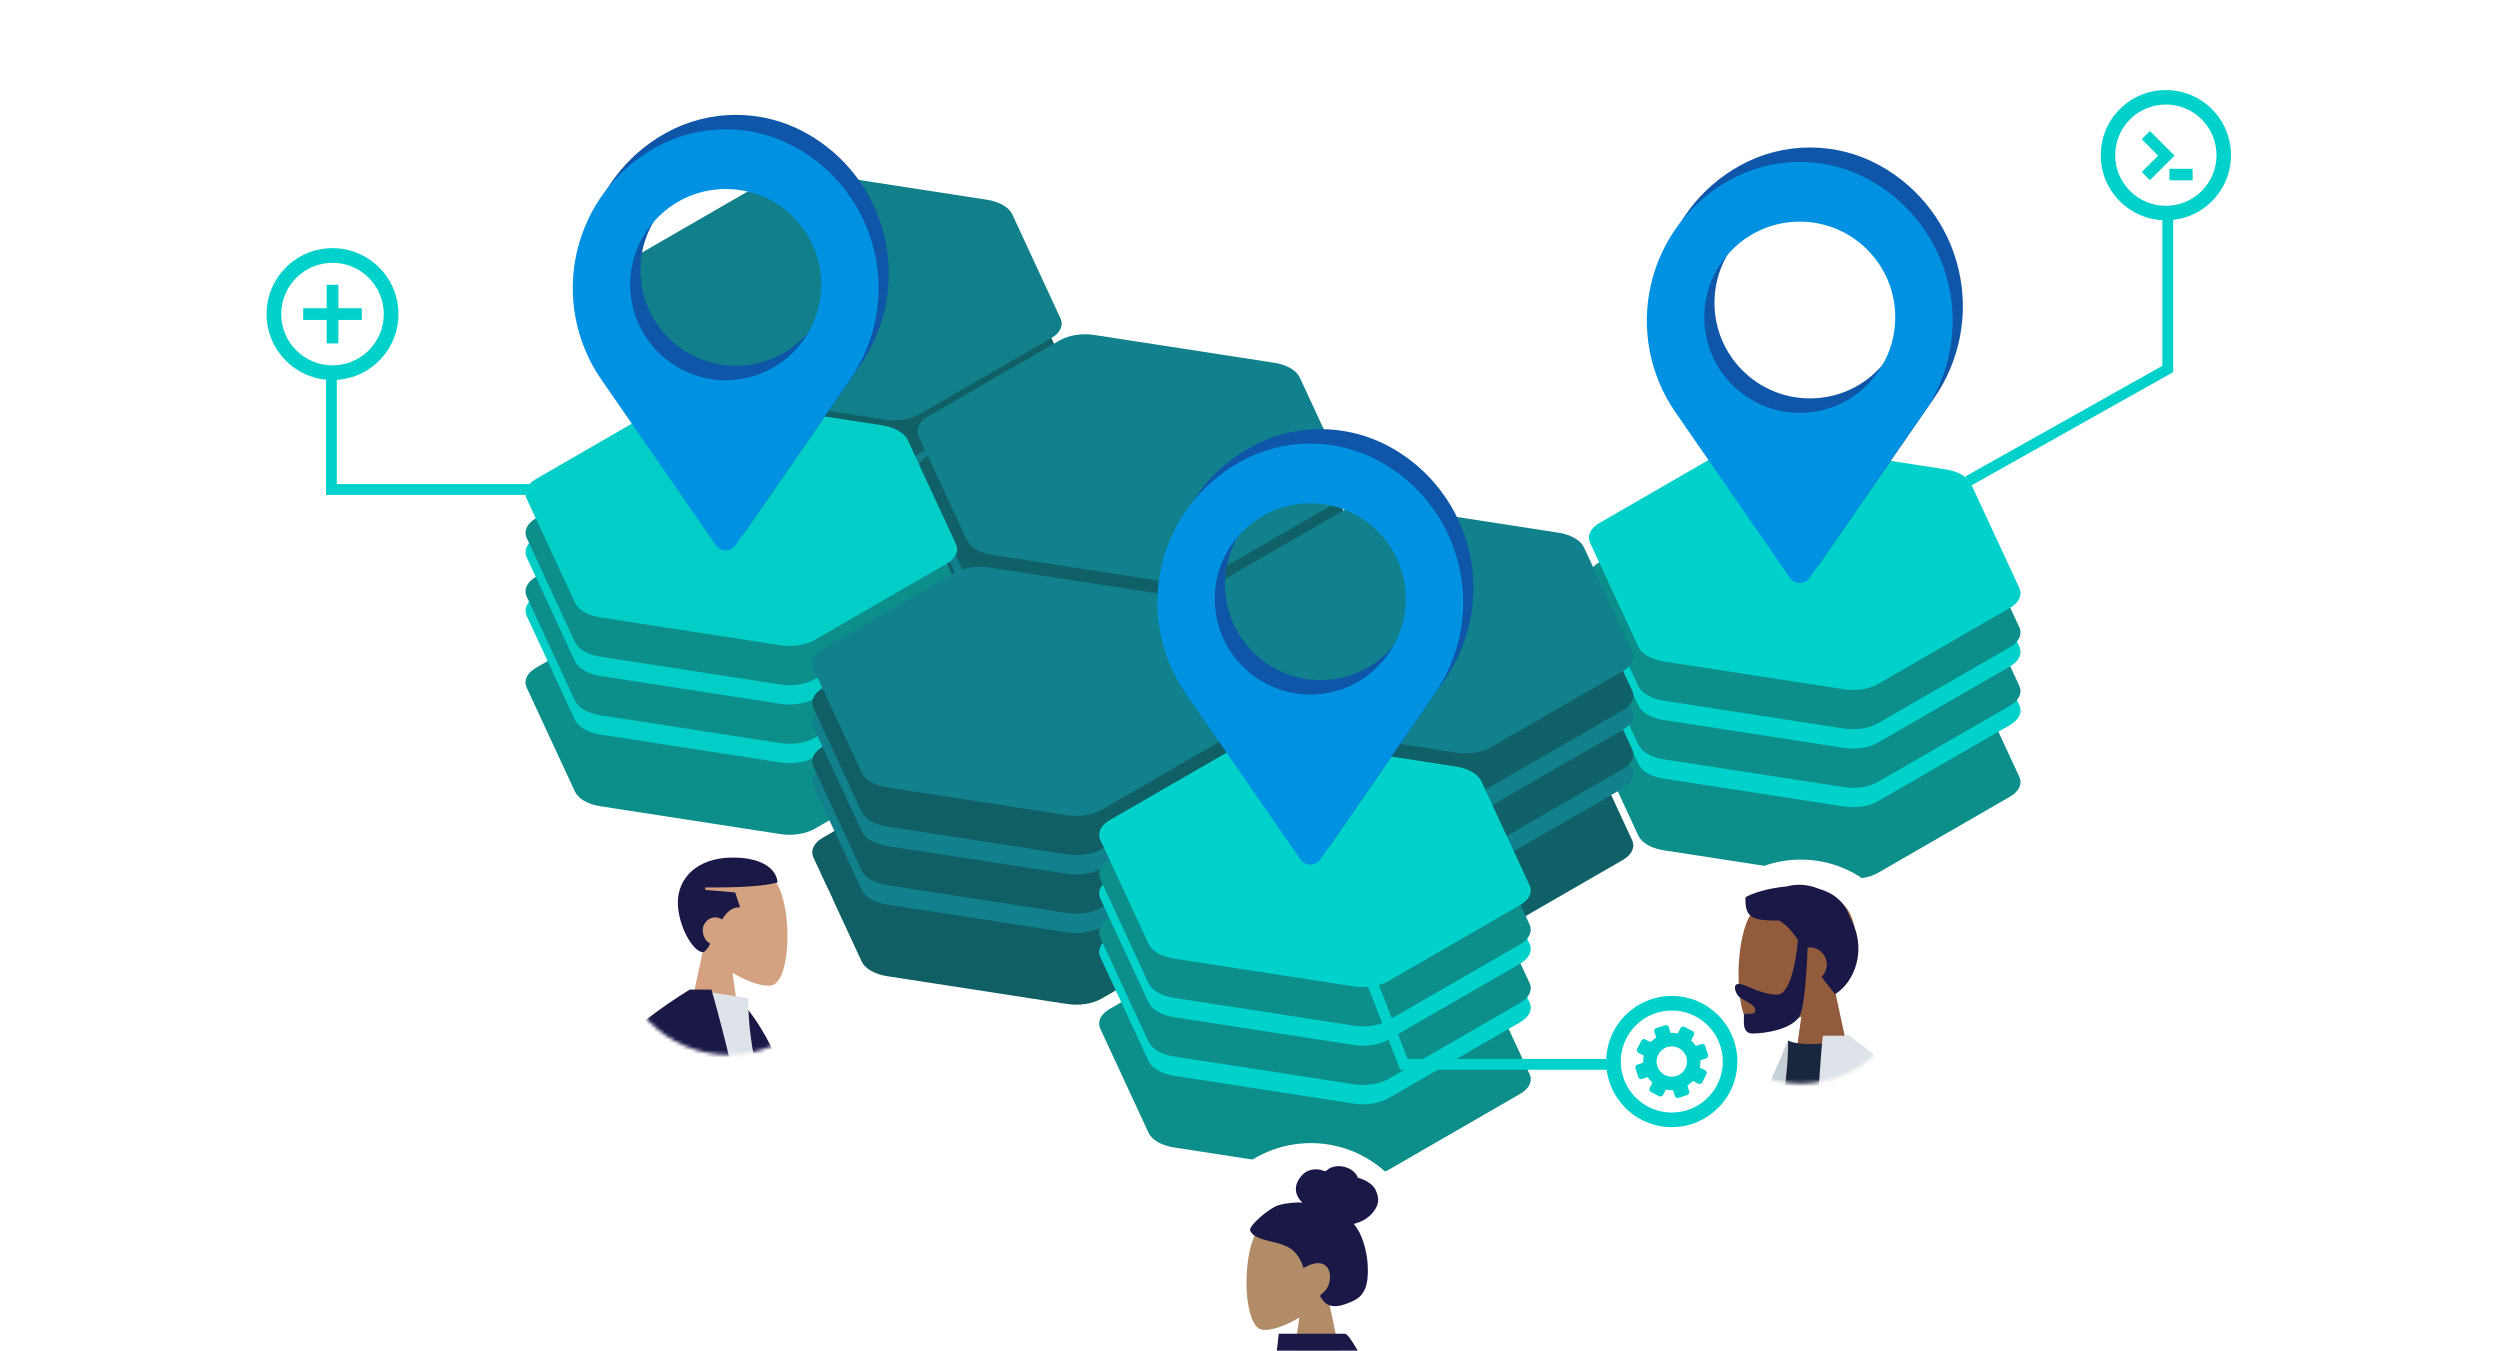 <svg xmlns="http://www.w3.org/2000/svg" fill="none" viewBox="0 0 694 375" height="375" width="694">
<g filter="url(#filter0_d_8_115)">
<path fill="#116065" d="M294.38 124.78C295.3 126.758 294.316 128.863 291.806 130.296L255.203 151.427C252.699 152.873 249.056 153.437 245.636 152.906L195.66 145.181C192.233 144.649 189.553 143.102 188.632 141.123L175.251 112.274C174.333 110.301 175.317 108.191 177.813 106.75L214.417 85.619C216.92 84.173 220.563 83.609 223.982 84.139L273.981 91.865C277.408 92.396 280.088 93.944 281.009 95.923L294.38 124.78Z"></path>
</g>
<path fill="#11808B" d="M294.381 120.895C295.301 122.873 294.317 124.978 291.807 126.411L255.203 147.542C252.7 148.988 249.057 149.552 245.637 149.021L195.661 141.296C192.234 140.764 189.554 139.217 188.633 137.238L175.252 108.389C174.334 106.416 175.318 104.306 177.814 102.865L214.418 81.734C216.921 80.288 220.564 79.724 223.983 80.254L273.982 87.98C277.409 88.511 280.089 90.058 281.01 92.038L294.381 120.895Z"></path>
<g filter="url(#filter1_d_8_115)">
<path fill="#116065" d="M294.38 108.515C295.3 110.493 294.316 112.598 291.806 114.031L255.203 135.162C252.699 136.608 249.056 137.172 245.636 136.642L195.66 128.916C192.233 128.385 189.553 126.838 188.632 124.858L175.251 96.009C174.333 94.036 175.317 91.927 177.813 90.485L214.417 69.354C216.92 67.909 220.563 67.344 223.982 67.874L273.981 75.6C277.408 76.132 280.088 77.679 281.009 79.659L294.38 108.515Z"></path>
</g>
<path fill="#11808B" d="M294.381 104.63C295.301 106.608 294.317 108.713 291.807 110.146L255.203 131.277C252.7 132.723 249.057 133.287 245.637 132.757L195.661 125.031C192.234 124.5 189.554 122.953 188.633 120.973L175.252 92.124C174.334 90.151 175.318 88.042 177.814 86.6L214.418 65.469C216.921 64.024 220.564 63.459 223.983 63.99L273.982 71.715C277.409 72.247 280.089 73.794 281.01 75.774L294.381 104.63Z"></path>
<g filter="url(#filter2_d_8_115)">
<path fill="#116065" d="M294.381 92.25C295.301 94.228 294.317 96.333 291.807 97.766L255.203 118.898C252.7 120.343 249.057 120.907 245.637 120.377L195.661 112.651C192.234 112.12 189.554 110.573 188.633 108.593L175.252 79.744C174.334 77.772 175.318 75.662 177.814 74.221L214.418 53.089C216.921 51.644 220.564 51.079 223.983 51.61L273.982 59.335C277.409 59.867 280.089 61.414 281.01 63.394L294.381 92.25Z"></path>
</g>
<path fill="#11808B" d="M294.381 88.365C295.301 90.343 294.317 92.448 291.807 93.881L255.203 115.013C252.7 116.458 249.057 117.022 245.637 116.492L195.661 108.766C192.234 108.235 189.554 106.688 188.633 104.708L175.252 75.859C174.334 73.886 175.318 71.777 177.814 70.335L214.418 49.204C216.921 47.759 220.564 47.194 223.983 47.725L273.982 55.45C277.409 55.982 280.089 57.529 281.01 59.509L294.381 88.365Z"></path>
<g filter="url(#filter3_d_8_115)">
<path fill="#106067" d="M374.181 170.043C375.102 172.021 374.118 174.126 371.608 175.559L335.004 196.69C332.5 198.136 328.857 198.7 325.438 198.17L275.461 190.444C272.034 189.913 269.354 188.366 268.433 186.386L255.052 157.537C254.134 155.564 255.118 153.455 257.614 152.013L294.218 130.882C296.722 129.437 300.364 128.872 303.784 129.403L353.782 137.128C357.209 137.66 359.889 139.207 360.81 141.187L374.181 170.043Z"></path>
</g>
<path fill="#11828D" d="M374.182 166.158C375.103 168.136 374.119 170.241 371.608 171.674L335.005 192.805C332.501 194.251 328.858 194.815 325.439 194.285L275.462 186.559C272.035 186.028 269.355 184.481 268.434 182.501L255.053 153.652C254.135 151.679 255.119 149.57 257.615 148.128L294.219 126.997C296.723 125.552 300.365 124.987 303.785 125.518L353.783 133.243C357.21 133.775 359.89 135.322 360.811 137.302L374.182 166.158Z"></path>
<g filter="url(#filter4_d_8_115)">
<path fill="#106067" d="M374.182 153.778C375.103 155.756 374.119 157.861 371.608 159.294L335.005 180.426C332.501 181.871 328.858 182.435 325.439 181.905L275.462 174.179C272.035 173.648 269.355 172.101 268.434 170.121L255.053 141.272C254.135 139.3 255.119 137.19 257.615 135.749L294.219 114.617C296.723 113.172 300.365 112.607 303.785 113.138L353.783 120.863C357.21 121.395 359.89 122.942 360.811 124.922L374.182 153.778Z"></path>
</g>
<path fill="#11828D" d="M374.183 149.893C375.103 151.871 374.119 153.976 371.609 155.409L335.005 176.541C332.502 177.986 328.859 178.55 325.439 178.02L275.463 170.294C272.036 169.763 269.356 168.216 268.435 166.236L255.053 137.387C254.135 135.415 255.119 133.305 257.616 131.864L294.219 110.732C296.723 109.287 300.366 108.722 303.785 109.253L353.784 116.978C357.211 117.51 359.89 119.057 360.812 121.037L374.183 149.893Z"></path>
<g filter="url(#filter5_d_8_115)">
<path fill="#106067" d="M374.181 137.514C375.101 139.491 374.117 141.597 371.607 143.03L335.003 164.161C332.5 165.606 328.857 166.171 325.437 165.64L275.461 157.915C272.034 157.383 269.354 155.836 268.433 153.856L255.052 125.007C254.133 123.035 255.117 120.925 257.614 119.484L294.217 98.353C296.721 96.907 300.364 96.343 303.783 96.873L353.782 104.599C357.209 105.13 359.888 106.677 360.81 108.657L374.181 137.514Z"></path>
</g>
<path fill="#11828D" d="M374.182 133.629C375.103 135.606 374.119 137.712 371.608 139.145L335.005 160.276C332.501 161.721 328.858 162.286 325.439 161.755L275.462 154.03C272.035 153.498 269.355 151.951 268.434 149.971L255.053 121.122C254.135 119.15 255.119 117.04 257.615 115.599L294.219 94.468C296.723 93.022 300.365 92.458 303.785 92.988L353.783 100.714C357.21 101.245 359.89 102.792 360.811 104.772L374.182 133.629Z"></path>
<g filter="url(#filter6_d_8_115)">
<path fill="#0C8E8A" d="M560.552 199.634C561.472 201.612 560.488 203.717 557.978 205.15L521.374 226.281C518.871 227.726 515.228 228.291 511.808 227.76L461.832 220.035C458.405 219.503 455.725 217.956 454.804 215.977L441.423 187.128C440.505 185.155 441.488 183.045 443.985 181.604L480.589 160.473C483.092 159.027 486.735 158.463 490.154 158.993L540.153 166.719C543.58 167.25 546.26 168.797 547.181 170.777L560.552 199.634Z"></path>
</g>
<path fill="#00D1CA" d="M560.553 195.749C561.473 197.727 560.489 199.832 557.979 201.265L521.375 222.396C518.872 223.841 515.229 224.406 511.809 223.875L461.833 216.15C458.406 215.618 455.726 214.071 454.805 212.092L441.424 183.243C440.506 181.27 441.489 179.16 443.986 177.719L480.589 156.588C483.093 155.142 486.736 154.578 490.155 155.108L540.154 162.834C543.581 163.365 546.261 164.912 547.182 166.892L560.553 195.749Z"></path>
<g filter="url(#filter7_d_8_115)">
<path fill="#0C8E8A" d="M560.552 183.369C561.473 185.347 560.489 187.452 557.979 188.885L521.375 210.016C518.871 211.462 515.228 212.026 511.809 211.496L461.832 203.77C458.405 203.239 455.725 201.691 454.804 199.712L441.423 170.863C440.505 168.89 441.489 166.78 443.985 165.339L480.589 144.208C483.093 142.762 486.735 142.198 490.155 142.728L540.153 150.454C543.58 150.986 546.26 152.533 547.182 154.513L560.552 183.369Z"></path>
</g>
<path fill="#00D1CA" d="M560.553 179.484C561.473 181.462 560.489 183.567 557.979 185L521.375 206.131C518.872 207.577 515.229 208.141 511.809 207.611L461.833 199.885C458.406 199.353 455.726 197.806 454.805 195.827L441.424 166.978C440.506 165.005 441.489 162.895 443.986 161.454L480.589 140.323C483.093 138.877 486.736 138.313 490.155 138.843L540.154 146.569C543.581 147.101 546.261 148.648 547.182 150.627L560.553 179.484Z"></path>
<g filter="url(#filter8_d_8_115)">
<path fill="#0C8E8A" d="M560.552 167.104C561.473 169.082 560.489 171.187 557.979 172.62L521.375 193.751C518.871 195.197 515.228 195.761 511.809 195.231L461.832 187.505C458.405 186.974 455.725 185.427 454.804 183.447L441.423 154.598C440.505 152.625 441.489 150.516 443.985 149.074L480.589 127.943C483.093 126.498 486.735 125.933 490.155 126.464L540.153 134.189C543.58 134.721 546.26 136.268 547.182 138.248L560.552 167.104Z"></path>
</g>
<path fill="#00D1CA" d="M560.553 163.219C561.473 165.197 560.489 167.302 557.979 168.735L521.375 189.866C518.872 191.312 515.229 191.876 511.809 191.346L461.833 183.62C458.406 183.089 455.726 181.542 454.805 179.562L441.424 150.713C440.506 148.74 441.489 146.631 443.986 145.189L480.589 124.058C483.093 122.613 486.736 122.048 490.155 122.579L540.154 130.304C543.581 130.836 546.261 132.383 547.182 134.363L560.553 163.219Z"></path>
<g filter="url(#filter9_d_8_115)">
<path fill="#0C8E8A" d="M265.355 187.413C266.276 189.391 265.292 191.496 262.782 192.929L226.178 214.06C223.674 215.505 220.032 216.07 216.612 215.539L166.636 207.814C163.209 207.282 160.529 205.735 159.607 203.756L146.226 174.907C145.308 172.934 146.292 170.824 148.788 169.383L185.392 148.252C187.896 146.806 191.539 146.242 194.958 146.772L244.956 154.498C248.383 155.029 251.063 156.576 251.985 158.556L265.355 187.413Z"></path>
</g>
<path fill="#02CDC7" d="M265.357 183.528C266.277 185.506 265.294 187.611 262.783 189.044L226.18 210.175C223.676 211.62 220.033 212.185 216.613 211.654L166.637 203.929C163.21 203.397 160.53 201.85 159.609 199.871L146.228 171.022C145.31 169.049 146.294 166.939 148.79 165.498L185.394 144.367C187.897 142.921 191.54 142.357 194.959 142.887L244.958 150.613C248.385 151.144 251.065 152.691 251.986 154.671L265.357 183.528Z"></path>
<g filter="url(#filter10_d_8_115)">
<path fill="#0C8E8A" d="M265.355 171.148C266.276 173.126 265.292 175.231 262.782 176.664L226.178 197.795C223.674 199.241 220.032 199.805 216.612 199.275L166.636 191.549C163.209 191.018 160.529 189.47 159.607 187.491L146.226 158.642C145.308 156.669 146.292 154.559 148.788 153.118L185.392 131.987C187.896 130.541 191.539 129.977 194.958 130.507L244.956 138.233C248.383 138.765 251.063 140.312 251.985 142.292L265.355 171.148Z"></path>
</g>
<path fill="#02CDC7" d="M265.357 167.263C266.277 169.241 265.294 171.346 262.783 172.779L226.18 193.91C223.676 195.356 220.033 195.92 216.613 195.39L166.637 187.664C163.21 187.132 160.53 185.585 159.609 183.606L146.228 154.757C145.31 152.784 146.294 150.674 148.79 149.233L185.394 128.102C187.897 126.656 191.54 126.092 194.959 126.622L244.958 134.348C248.385 134.88 251.065 136.427 251.986 138.406L265.357 167.263Z"></path>
<g filter="url(#filter11_d_8_115)">
<path fill="#0C8E8A" d="M265.357 154.883C266.278 156.861 265.294 158.966 262.784 160.399L226.18 181.53C223.676 182.976 220.034 183.54 216.614 183.01L166.637 175.284C163.21 174.753 160.531 173.206 159.609 171.226L146.228 142.377C145.31 140.404 146.294 138.294 148.79 136.853L185.394 115.722C187.898 114.277 191.541 113.712 194.96 114.243L244.958 121.968C248.385 122.5 251.065 124.047 251.987 126.027L265.357 154.883Z"></path>
</g>
<path fill="#02CDC7" d="M265.357 150.998C266.278 152.976 265.294 155.081 262.784 156.514L226.18 177.645C223.676 179.091 220.034 179.655 216.614 179.125L166.637 171.399C163.21 170.868 160.531 169.32 159.609 167.341L146.228 138.492C145.31 136.519 146.294 134.409 148.79 132.968L185.394 111.837C187.898 110.392 191.541 109.827 194.96 110.357L244.958 118.083C248.385 118.615 251.065 120.162 251.987 122.142L265.357 150.998Z"></path>
<g filter="url(#filter12_d_8_115)">
<path fill="#106067" d="M453.067 217.211C453.987 219.189 453.003 221.294 450.493 222.727L413.89 243.858C411.386 245.304 407.743 245.868 404.323 245.338L354.347 237.612C350.92 237.081 348.24 235.534 347.319 233.554L333.938 204.705C333.02 202.732 334.004 200.622 336.5 199.181L373.104 178.05C375.607 176.605 379.25 176.04 382.669 176.571L432.668 184.296C436.095 184.828 438.775 186.375 439.696 188.355L453.067 217.211Z"></path>
</g>
<path fill="#11828D" d="M453.067 213.326C453.988 215.304 453.004 217.409 450.494 218.842L413.89 239.973C411.386 241.419 407.744 241.983 404.324 241.453L354.348 233.727C350.921 233.196 348.241 231.649 347.319 229.669L333.938 200.82C333.02 198.847 334.004 196.737 336.5 195.296L373.104 174.165C375.608 172.72 379.25 172.155 382.67 172.686L432.668 180.411C436.095 180.943 438.775 182.49 439.697 184.47L453.067 213.326Z"></path>
<g filter="url(#filter13_d_8_115)">
<path fill="#106067" d="M453.067 200.946C453.987 202.924 453.003 205.029 450.493 206.462L413.89 227.594C411.386 229.039 407.743 229.603 404.323 229.073L354.347 221.347C350.92 220.816 348.24 219.269 347.319 217.289L333.938 188.44C333.02 186.467 334.004 184.358 336.5 182.916L373.104 161.785C375.607 160.34 379.25 159.775 382.669 160.306L432.668 168.031C436.095 168.563 438.775 170.11 439.696 172.09L453.067 200.946Z"></path>
</g>
<path fill="#11828D" d="M453.067 197.061C453.988 199.039 453.004 201.144 450.494 202.577L413.89 223.708C411.386 225.154 407.744 225.718 404.324 225.188L354.348 217.462C350.921 216.931 348.241 215.384 347.319 213.404L333.938 184.555C333.02 182.582 334.004 180.473 336.5 179.031L373.104 157.9C375.608 156.455 379.25 155.89 382.67 156.421L432.668 164.146C436.095 164.678 438.775 166.225 439.697 168.205L453.067 197.061Z"></path>
<g filter="url(#filter14_d_8_115)">
<path fill="#106067" d="M453.067 184.681C453.987 186.659 453.003 188.764 450.493 190.197L413.89 211.329C411.386 212.774 407.743 213.338 404.323 212.808L354.347 205.083C350.92 204.551 348.24 203.004 347.319 201.024L333.938 172.175C333.02 170.203 334.004 168.093 336.5 166.652L373.104 145.52C375.607 144.075 379.25 143.51 382.669 144.041L432.668 151.766C436.095 152.298 438.775 153.845 439.696 155.825L453.067 184.681Z"></path>
</g>
<path fill="#11828D" d="M453.067 180.796C453.988 182.774 453.004 184.879 450.494 186.312L413.89 207.444C411.386 208.889 407.744 209.453 404.324 208.923L354.348 201.198C350.921 200.666 348.241 199.119 347.319 197.139L333.938 168.29C333.02 166.318 334.004 164.208 336.5 162.767L373.104 141.635C375.608 140.19 379.25 139.625 382.67 140.156L432.668 147.881C436.095 148.413 438.775 149.96 439.697 151.94L453.067 180.796Z"></path>
<g filter="url(#filter15_d_8_115)">
<path fill="#105F65" d="M344.956 234.581C345.876 236.558 344.892 238.664 342.382 240.097L305.778 261.228C303.274 262.673 299.632 263.238 296.212 262.707L246.236 254.982C242.809 254.45 240.129 252.903 239.208 250.924L225.826 222.074C224.908 220.102 225.892 217.992 228.389 216.551L264.992 195.42C267.496 193.974 271.139 193.41 274.558 193.94L324.557 201.666C327.983 202.197 330.663 203.744 331.585 205.724L344.956 234.581Z"></path>
</g>
<path fill="#11828D" d="M344.956 230.696C345.877 232.674 344.893 234.779 342.383 236.212L305.779 257.343C303.275 258.788 299.633 259.353 296.213 258.822L246.237 251.097C242.81 250.565 240.13 249.018 239.208 247.039L225.827 218.19C224.909 216.217 225.893 214.107 228.39 212.666L264.993 191.535C267.497 190.089 271.14 189.525 274.559 190.055L324.557 197.781C327.984 198.312 330.664 199.859 331.586 201.839L344.956 230.696Z"></path>
<g filter="url(#filter16_d_8_115)">
<path fill="#105F65" d="M344.956 218.316C345.876 220.294 344.892 222.399 342.382 223.832L305.778 244.963C303.274 246.409 299.632 246.973 296.212 246.443L246.236 238.717C242.809 238.186 240.129 236.638 239.208 234.659L225.826 205.81C224.908 203.837 225.892 201.727 228.389 200.286L264.992 179.155C267.496 177.71 271.139 177.145 274.558 177.675L324.557 185.401C327.983 185.933 330.663 187.48 331.585 189.46L344.956 218.316Z"></path>
</g>
<path fill="#11828D" d="M344.956 214.431C345.876 216.409 344.893 218.514 342.382 219.947L305.779 241.078C303.275 242.524 299.632 243.088 296.213 242.558L246.236 234.832C242.809 234.301 240.129 232.753 239.208 230.774L225.827 201.925C224.909 199.952 225.893 197.842 228.389 196.401L264.993 175.27C267.497 173.825 271.139 173.26 274.559 173.79L324.557 181.516C327.984 182.048 330.664 183.595 331.585 185.575L344.956 214.431Z"></path>
<g filter="url(#filter17_d_8_115)">
<path fill="#105F65" d="M344.956 202.051C345.876 204.029 344.892 206.134 342.382 207.567L305.778 228.699C303.274 230.144 299.632 230.708 296.212 230.178L246.236 222.452C242.809 221.921 240.129 220.374 239.208 218.394L225.826 189.545C224.908 187.573 225.892 185.463 228.389 184.022L264.992 162.89C267.496 161.445 271.139 160.88 274.558 161.411L324.557 169.136C327.983 169.668 330.663 171.215 331.585 173.195L344.956 202.051Z"></path>
</g>
<path fill="#11828D" d="M344.956 198.166C345.876 200.144 344.893 202.249 342.382 203.682L305.779 224.814C303.275 226.259 299.632 226.823 296.213 226.293L246.236 218.567C242.809 218.036 240.129 216.489 239.208 214.509L225.827 185.66C224.909 183.688 225.893 181.578 228.389 180.136L264.993 159.005C267.497 157.56 271.139 156.995 274.559 157.526L324.557 165.251C327.984 165.783 330.664 167.33 331.585 169.31L344.956 198.166Z"></path>
<g filter="url(#filter18_d_8_115)">
<path fill="#0C8E8A" d="M424.593 282.126C425.514 284.104 424.53 286.209 422.02 287.642L385.416 308.773C382.912 310.219 379.269 310.783 375.85 310.253L325.873 302.527C322.446 301.995 319.767 300.448 318.845 298.469L305.464 269.62C304.546 267.647 305.53 265.537 308.026 264.096L344.63 242.965C347.134 241.519 350.776 240.955 354.196 241.485L404.194 249.211C407.621 249.742 410.301 251.29 411.223 253.269L424.593 282.126Z"></path>
</g>
<path fill="#00D1CA" d="M424.594 278.241C425.515 280.219 424.531 282.324 422.021 283.757L385.417 304.888C382.913 306.334 379.27 306.898 375.851 306.368L325.874 298.642C322.447 298.111 319.767 296.563 318.846 294.584L305.465 265.735C304.547 263.762 305.531 261.652 308.027 260.211L344.631 239.08C347.135 237.634 350.777 237.07 354.197 237.6L404.195 245.326C407.622 245.858 410.302 247.405 411.224 249.385L424.594 278.241Z"></path>
<g filter="url(#filter19_d_8_115)">
<path fill="#0C8E8A" d="M424.593 265.861C425.514 267.839 424.53 269.944 422.02 271.377L385.416 292.508C382.912 293.954 379.269 294.518 375.85 293.988L325.873 286.262C322.446 285.731 319.767 284.183 318.845 282.204L305.464 253.355C304.546 251.382 305.53 249.272 308.026 247.831L344.63 226.7C347.134 225.255 350.776 224.69 354.196 225.221L404.194 232.946C407.621 233.478 410.301 235.025 411.223 237.005L424.593 265.861Z"></path>
</g>
<path fill="#00D1CA" d="M424.594 261.976C425.515 263.954 424.531 266.059 422.021 267.492L385.417 288.623C382.913 290.069 379.27 290.633 375.851 290.103L325.874 282.377C322.447 281.846 319.767 280.299 318.846 278.319L305.465 249.47C304.547 247.497 305.531 245.387 308.027 243.946L344.631 222.815C347.135 221.37 350.777 220.805 354.197 221.336L404.195 229.061C407.622 229.593 410.302 231.14 411.224 233.12L424.594 261.976Z"></path>
<g filter="url(#filter20_d_8_115)">
<path fill="#0C8E8A" d="M424.593 249.596C425.513 251.574 424.529 253.679 422.019 255.112L385.415 276.244C382.912 277.689 379.269 278.253 375.849 277.723L325.873 269.997C322.446 269.466 319.766 267.919 318.845 265.939L305.464 237.09C304.546 235.118 305.529 233.008 308.026 231.567L344.63 210.435C347.133 208.99 350.776 208.425 354.195 208.956L404.194 216.681C407.621 217.213 410.301 218.76 411.222 220.74L424.593 249.596Z"></path>
</g>
<path fill="#00D1CA" d="M424.594 245.711C425.514 247.689 424.53 249.794 422.02 251.227L385.416 272.359C382.913 273.804 379.27 274.368 375.85 273.838L325.874 266.112C322.447 265.581 319.767 264.034 318.846 262.054L305.465 233.205C304.547 231.232 305.53 229.123 308.027 227.681L344.63 206.55C347.134 205.105 350.777 204.54 354.196 205.071L404.195 212.796C407.622 213.328 410.302 214.875 411.223 216.855L424.594 245.711Z"></path>
<path fill="#0F55A8" d="M184.773 36.947C196.906 30.199 211.66 30.199 223.791 36.947C223.797 36.95 223.802 36.954 223.806 36.956C234.807 43.074 242.712 53.563 245.569 65.833C248.428 78.103 245.971 91.009 238.808 101.367C226.085 119.766 212.635 139.219 207.005 147.358C206.386 148.253 205.368 148.786 204.28 148.786C203.194 148.786 202.175 148.253 201.557 147.358C195.928 139.219 182.476 119.766 169.754 101.369C162.591 91.011 160.135 78.101 162.993 65.833C165.85 53.563 173.755 43.075 184.756 36.956C184.761 36.954 184.767 36.95 184.772 36.947H184.773ZM204.283 48.47C218.912 48.47 230.788 60.361 230.788 75.006C230.788 89.65 218.911 101.541 204.283 101.541C189.655 101.541 177.778 89.65 177.778 75.006C177.778 60.361 189.654 48.47 204.283 48.47Z" clip-rule="evenodd" fill-rule="evenodd"></path>
<g filter="url(#filter21_i_8_115)">
<path fill="#0091E2" d="M181.944 36.947C194.078 30.199 208.832 30.199 220.963 36.947C220.968 36.95 220.974 36.954 220.978 36.956C231.979 43.074 239.884 53.563 242.741 65.833C245.6 78.103 243.143 91.009 235.98 101.367C223.257 119.766 209.807 139.219 204.177 147.358C203.558 148.253 202.54 148.786 201.452 148.786C200.365 148.786 199.347 148.253 198.728 147.358C193.1 139.219 179.648 119.766 166.926 101.369C159.763 91.011 157.307 78.101 160.165 65.833C163.022 53.563 170.927 43.075 181.928 36.956C181.933 36.954 181.939 36.95 181.943 36.947H181.944ZM201.455 48.47C216.084 48.47 227.959 60.361 227.959 75.006C227.959 89.65 216.083 101.541 201.455 101.541C186.827 101.541 174.95 89.65 174.95 75.006C174.95 60.361 186.826 48.47 201.455 48.47Z" clip-rule="evenodd" fill-rule="evenodd"></path>
</g>
<g filter="url(#filter22_dddddd_8_115)">
<path fill="white" d="M202.268 106.781C219.457 106.781 233.391 92.713 233.391 75.358C233.391 58.003 219.457 43.934 202.268 43.934C185.079 43.934 171.145 58.003 171.145 75.358C171.145 92.713 185.079 106.781 202.268 106.781Z"></path>
<mask height="64" width="63" y="43" x="171" maskUnits="userSpaceOnUse" style="mask-type:alpha" id="mask0_8_115">
<path fill="white" d="M202.268 106.781C219.457 106.781 233.391 92.713 233.391 75.358C233.391 58.003 219.457 43.934 202.268 43.934C185.079 43.934 171.145 58.003 171.145 75.358C171.145 92.713 185.079 106.781 202.268 106.781Z"></path>
</mask>
<g mask="url(#mask0_8_115)">
<path fill="#D4A181" d="M203.341 83.989C207.82 86.688 212.22 87.992 214.286 87.46C219.465 86.125 219.942 67.176 215.934 59.706C211.926 52.235 191.323 48.979 190.284 63.78C189.924 68.917 192.081 73.502 195.268 77.243L189.553 103.877H206.152L203.341 83.989Z" clip-rule="evenodd" fill-rule="evenodd"></path>
<path fill="#191847" d="M195.778 60.305C205.357 60.373 212.021 59.969 215.835 58.921C215.661 55.675 212.287 52.005 203.386 52.005C193.483 52.005 188.17 57.777 188.17 64.454C188.17 70.555 192.098 77.984 195.087 78.287C195.861 78.117 196.522 77.184 197.18 75.899C195.949 75.3 195.086 73.888 195.086 72.062C195.086 70.307 196.635 68.604 198.545 68.604C199.241 68.604 199.89 68.831 200.433 69.204C201.688 67.183 203.26 65.673 205.461 65.838L204.078 61.688L195.778 60.996V60.305Z" clip-rule="evenodd" fill-rule="evenodd"></path>
<path fill="#191847" d="M199.025 92.349L205.006 91.323C218.032 103.959 223.348 134.317 232.029 138.335C240.236 142.134 251.871 138.458 265.701 133.494L269.936 142.956C257.37 156.551 230.601 168.036 219.75 161.479C202.401 150.997 198.396 113.555 199.025 92.349Z" clip-rule="evenodd" fill-rule="evenodd"></path>
<path fill="#DDE3E9" d="M172.955 167.506C172.955 167.506 208.924 167.506 225.871 167.506C228.289 167.506 227.834 164.014 227.484 162.252C223.45 141.918 207.702 119.999 207.702 91.055L192.439 88.661C179.814 108.966 175.448 133.965 172.955 167.506Z" clip-rule="evenodd" fill-rule="evenodd"></path>
<path fill="#191847" d="M191.628 88.661H191.454C157.218 109.759 136.528 142.463 129.383 186.774L140.475 188.946C147.822 180.386 156.889 166.377 167.677 146.919C164.367 158.64 161.951 170.662 161.197 182.03H208.831C218.052 158.726 197.498 88.661 197.498 88.661H194.209H191.628Z" clip-rule="evenodd" fill-rule="evenodd"></path>
</g>
</g>
<path fill="#0F55A8" d="M482.933 46.002C495.066 39.254 509.82 39.254 521.952 46.002C521.957 46.004 521.962 46.008 521.966 46.01C532.967 52.128 540.872 62.617 543.73 74.888C546.588 87.157 544.131 100.063 536.968 110.422C524.245 128.821 510.795 148.274 505.166 156.413C504.546 157.307 503.528 157.841 502.44 157.841C501.354 157.841 500.335 157.307 499.717 156.413C494.089 148.274 480.637 128.821 467.914 110.424C460.751 100.065 458.296 87.156 461.153 74.888C464.01 62.618 471.915 52.13 482.916 46.01C482.921 46.008 482.927 46.004 482.932 46.002H482.933ZM502.443 57.525C517.072 57.525 528.948 69.415 528.948 84.06C528.948 98.705 517.072 110.596 502.443 110.596C487.815 110.596 475.938 98.705 475.938 84.06C475.938 69.415 487.814 57.525 502.443 57.525Z" clip-rule="evenodd" fill-rule="evenodd"></path>
<g filter="url(#filter23_i_8_115)">
<path fill="#0091E2" d="M480.105 46.002C492.238 39.254 506.992 39.254 519.123 46.002C519.129 46.004 519.134 46.008 519.138 46.01C530.139 52.128 538.044 62.617 540.901 74.888C543.76 87.157 541.303 100.063 534.14 110.422C521.417 128.821 507.967 148.274 502.337 156.413C501.718 157.307 500.7 157.841 499.612 157.841C498.526 157.841 497.507 157.307 496.889 156.413C491.261 148.274 477.808 128.821 465.086 110.424C457.923 100.065 455.467 87.156 458.325 74.888C461.182 62.618 469.087 52.13 480.088 46.01C480.093 46.008 480.099 46.004 480.104 46.002H480.105ZM499.615 57.525C514.244 57.525 526.12 69.415 526.12 84.06C526.12 98.705 514.243 110.596 499.615 110.596C484.987 110.596 473.11 98.705 473.11 84.06C473.11 69.415 484.986 57.525 499.615 57.525Z" clip-rule="evenodd" fill-rule="evenodd"></path>
</g>
<g filter="url(#filter24_dddddd_8_115)">
<path fill="white" d="M499.898 114.757C482.89 114.757 469.102 100.835 469.102 83.662C469.102 66.49 482.89 52.568 499.898 52.568C516.906 52.568 530.694 66.49 530.694 83.662C530.694 100.835 516.906 114.757 499.898 114.757Z"></path>
<mask height="63" width="62" y="52" x="469" maskUnits="userSpaceOnUse" style="mask-type:alpha" id="mask1_8_115">
<path fill="white" d="M499.898 114.757C482.89 114.757 469.102 100.835 469.102 83.662C469.102 66.49 482.89 52.568 499.898 52.568C516.906 52.568 530.694 66.49 530.694 83.662C530.694 100.835 516.906 114.757 499.898 114.757Z"></path>
</mask>
<g mask="url(#mask1_8_115)">
<path fill="#915B3C" d="M500.047 96.123C494.927 99.211 489.896 100.702 487.535 100.093C481.614 98.566 481.069 76.891 485.651 68.346C490.232 59.801 513.785 56.077 514.973 73.007C515.385 78.883 512.919 84.127 509.276 88.406L515.808 118.872H496.833L500.047 96.123Z" clip-rule="evenodd" fill-rule="evenodd"></path>
<path fill="#191847" d="M499.098 74.877C497.456 72.432 495.88 70.566 493.831 69.483C485.489 69.615 484.512 68.119 484.512 63.075C485.859 62.11 490.613 60.486 495.937 60.029C498.653 59.251 501.871 59.398 504.97 60.695C508.796 61.781 512.036 64.12 513.467 68.5C518.644 77.44 514.715 86.747 509.419 89.926C508.009 88.255 506.779 86.635 505.682 85.085C506.563 84.223 507.111 83.02 507.111 81.689C507.111 79.068 504.987 76.943 502.367 76.943C502.174 76.943 501.984 76.954 501.798 76.976C501.68 80.254 501.195 91.343 499.921 95.195C498.418 99.736 489.651 100.851 486.593 100.851C483.952 100.851 484.042 98.349 484.106 96.555C484.116 96.297 484.125 96.053 484.125 95.834C484.125 95.376 484.72 95.377 485.393 95.378C486.267 95.38 487.271 95.382 487.271 94.379C487.271 93.285 485.761 92.447 484.409 91.696C483.566 91.228 482.785 90.794 482.471 90.354C481.48 88.966 481.146 87.093 482.641 87.093C483.458 87.093 484.58 87.565 485.929 88.132C487.966 88.989 490.521 90.063 493.333 90.063C497.978 90.063 499.083 75.075 499.098 74.877Z" clip-rule="evenodd" fill-rule="evenodd"></path>
<path fill="#C5CFD6" d="M504.98 105.686L496.303 102.814C484.532 132.236 466.978 160.703 437.648 184.748L444.901 197.269C470.678 182.076 495.079 170.273 504.98 147.475C508.303 139.823 505.251 114.835 504.98 105.686Z" clip-rule="evenodd" fill-rule="evenodd"></path>
<path fill="#1A263E" d="M534.783 188.49C534.783 188.49 497.499 192.446 476.09 188.49C474.321 188.164 474.042 185.201 474.862 183.191C487.633 151.881 496.39 124.561 496.39 102.814C499.905 104.587 508.692 103.346 508.692 103.346C524.437 125.757 531.674 151.471 534.783 188.49Z" clip-rule="evenodd" fill-rule="evenodd"></path>
<path fill="#DDE3E9" d="M513.204 101.467C512.798 101.193 512.583 101.057 512.583 101.057L512.606 101.467H506.045C505.715 103.407 505.232 110.599 504.528 121.085C501.969 159.191 496.488 240.804 484.822 272.037H565.313C563.615 236.528 550.531 194.065 536.978 158.009C546.979 167.965 558.659 184.656 568.099 212.44L583.175 208.567C567.811 142.319 522.796 108.154 514.061 102.056C513.975 101.858 513.891 101.662 513.806 101.467H513.204Z" clip-rule="evenodd" fill-rule="evenodd"></path>
</g>
</g>
<path fill="#0F55A8" d="M347.055 124.188C359.188 117.441 373.942 117.441 386.074 124.188C386.079 124.191 386.084 124.195 386.088 124.197C397.09 130.315 404.994 140.804 407.852 153.075C410.71 165.344 408.253 178.25 401.09 188.608C388.367 207.007 374.917 226.46 369.288 234.6C368.668 235.494 367.65 236.028 366.562 236.028C365.476 236.028 364.457 235.494 363.839 234.6C358.211 226.461 344.759 207.007 332.036 188.611C324.873 178.252 322.418 165.343 325.275 153.075C328.132 140.804 336.037 130.316 347.038 124.197C347.044 124.195 347.05 124.191 347.054 124.188H347.055ZM366.565 135.711C381.194 135.711 393.07 147.602 393.07 162.247C393.07 176.892 381.194 188.782 366.565 188.782C351.937 188.782 340.06 176.892 340.06 162.247C340.06 147.602 351.936 135.711 366.565 135.711Z" clip-rule="evenodd" fill-rule="evenodd"></path>
<g filter="url(#filter25_i_8_115)">
<path fill="#0091E2" d="M344.227 124.188C356.36 117.441 371.114 117.441 383.245 124.188C383.251 124.191 383.256 124.195 383.26 124.197C394.261 130.315 402.166 140.804 405.024 153.075C407.882 165.344 405.425 178.25 398.262 188.608C385.539 207.007 372.089 226.461 366.46 234.6C365.84 235.494 364.822 236.028 363.734 236.028C362.648 236.028 361.629 235.494 361.011 234.6C355.383 226.461 341.93 207.007 329.208 188.611C322.045 178.252 319.59 165.343 322.447 153.075C325.304 140.805 333.209 130.316 344.21 124.197C344.215 124.195 344.221 124.191 344.226 124.188H344.227ZM363.737 135.711C378.366 135.711 390.242 147.602 390.242 162.247C390.242 176.892 378.366 188.783 363.737 188.783C349.109 188.783 337.232 176.892 337.232 162.247C337.232 147.602 349.108 135.711 363.737 135.711Z" clip-rule="evenodd" fill-rule="evenodd"></path>
</g>
<g filter="url(#filter26_dddddd_8_115)">
<path fill="white" d="M363.874 194.121C381.063 194.121 394.997 180.052 394.997 162.697C394.997 145.342 381.063 131.273 363.874 131.273C346.685 131.273 332.751 145.342 332.751 162.697C332.751 180.052 346.685 194.121 363.874 194.121Z"></path>
<mask height="64" width="63" y="131" x="332" maskUnits="userSpaceOnUse" style="mask-type:alpha" id="mask2_8_115">
<path fill="white" d="M363.874 194.121C381.063 194.121 394.997 180.052 394.997 162.697C394.997 145.342 381.063 131.273 363.874 131.273C346.685 131.273 332.751 145.342 332.751 162.697C332.751 180.052 346.685 194.121 363.874 194.121Z"></path>
</mask>
<g mask="url(#mask2_8_115)">
<path fill="#B28B67" d="M360.687 179.696C356.384 182.291 352.156 183.545 350.172 183.033C345.195 181.75 344.737 163.53 348.588 156.347C352.439 149.165 372.234 146.034 373.232 160.265C373.578 165.205 371.506 169.613 368.444 173.209L373.934 198.818H357.986L360.687 179.696Z" clip-rule="evenodd" fill-rule="evenodd"></path>
<path fill="#191847" d="M354.887 148.525C357.066 147.86 360.23 147.634 361.561 147.787C359.285 145.694 358.903 142.672 361.731 139.905C362.358 139.292 363.152 138.887 363.984 138.694C364.835 138.496 365.725 138.513 366.578 138.692C366.955 138.772 367.294 138.944 367.664 139.04C368.043 139.138 368.227 138.901 368.502 138.663C369.164 138.088 370.136 137.804 370.974 137.703C371.915 137.589 372.891 137.731 373.788 138.04C374.661 138.342 375.5 138.831 376.132 139.544C376.413 139.861 376.668 140.222 376.834 140.621C376.902 140.784 376.913 140.881 377.076 140.941C377.227 140.996 377.404 140.998 377.559 141.051C379.065 141.561 381.116 142.672 381.817 144.167C383.001 146.693 382.901 148.525 380.836 150.853C379.54 152.315 377.634 153.279 375.795 153.702C377.016 155.098 377.828 156.843 378.429 158.617C379.082 160.544 379.486 162.547 379.635 164.588C379.777 166.526 379.79 168.576 379.336 170.474C378.911 172.248 378.002 173.704 376.485 174.627C375.791 175.05 375.043 175.368 374.291 175.658C373.55 175.944 372.807 176.223 372.031 176.383C370.562 176.687 368.869 176.635 367.738 175.465C367.33 175.043 366.881 174.513 366.584 173.998C366.477 173.812 366.412 173.691 366.542 173.51C366.698 173.293 366.95 173.127 367.15 172.957C368.291 171.99 368.997 170.698 369.175 169.163C369.355 167.605 368.937 165.594 367.424 164.915C365.556 164.076 363.499 165.039 361.838 165.937C361.133 163.444 359.684 161.2 357.412 160.057C354.899 158.792 352.016 158.644 349.433 157.559C348.76 157.276 348.075 156.955 347.579 156.379C347.372 156.139 347.13 155.826 347.047 155.508C346.938 155.089 347.208 154.739 347.416 154.412C348.52 152.683 352.708 149.19 354.887 148.525Z" clip-rule="evenodd" fill-rule="evenodd"></path>
<path fill="#2B64A8" d="M355.982 191.314C353.024 198.838 334.012 220.595 323.099 228.743H343.699C353.876 224.134 364.668 211.532 367.885 202.319C370.42 195.059 363.136 188.074 355.982 191.314Z" clip-rule="evenodd" fill-rule="evenodd"></path>
<path fill="#191847" d="M396.213 277.69C384.204 275.324 348.487 287.344 342.388 274.365C330.323 248.692 352.713 213.164 354.967 184.188H373.404C375.426 184.188 389.168 210.55 389.18 227.676C389.192 243.315 403.733 253.248 396.213 277.69Z" clip-rule="evenodd" fill-rule="evenodd"></path>
</g>
</g>
<path stroke-width="3" stroke="#00D1CA" d="M92 104.886V135.886H149"></path>
<path fill="#00D1CA" d="M92.303 105.493C102.408 105.493 110.607 97.294 110.607 87.19C110.607 77.086 102.408 68.886 92.303 68.886C82.199 68.886 74 77.086 74 87.19C74 97.294 82.199 105.493 92.303 105.493ZM92.304 72.954C100.162 72.954 106.54 79.332 106.54 87.19C106.54 95.047 100.162 101.426 92.304 101.426C84.446 101.426 78.068 95.047 78.068 87.19C78.068 79.332 84.446 72.954 92.304 72.954Z" clip-rule="evenodd" fill-rule="evenodd"></path>
<path fill="#00D1CA" d="M100.439 88.817V85.563H93.931V79.055H90.677V85.563H84.169V88.817H90.677V95.325H93.931V88.817H100.439Z"></path>
<path stroke-width="3" stroke="#00D1CA" d="M546.354 133.55L601.767 102.428V58.02"></path>
<path fill="#00D1CA" d="M588.462 30.292C595.518 23.236 606.973 23.236 614.029 30.292C621.084 37.349 621.084 48.803 614.029 55.859C606.973 62.916 595.518 62.916 588.462 55.859C581.405 48.803 581.405 37.349 588.462 30.292ZM611.189 53.019C616.676 47.532 616.676 38.62 611.189 33.133C605.701 27.645 596.79 27.645 591.302 33.133C585.815 38.62 585.815 47.532 591.302 53.019C596.79 58.507 605.701 58.507 611.189 53.019Z" clip-rule="evenodd" fill-rule="evenodd"></path>
<path fill="#00D1CA" d="M603.641 43.199L601.368 40.926L596.823 36.381L594.55 38.654L599.095 43.199L594.55 47.744L596.823 50.017L601.368 45.472L603.641 43.199ZM608.674 50.068V46.854H602.246V50.068H608.674Z" clip-rule="evenodd" fill-rule="evenodd"></path>
<path stroke-width="3" stroke="#00D1CA" d="M380 270.386L389.71 295.455H449.678"></path>
<path fill="#00D1CA" d="M464.087 312.886C474.136 312.886 482.291 304.731 482.291 294.682C482.291 284.633 474.136 276.478 464.087 276.478C454.038 276.478 445.883 284.633 445.883 294.682C445.883 304.731 454.038 312.886 464.087 312.886ZM464.088 280.523C471.904 280.523 478.247 286.867 478.247 294.682C478.247 302.497 471.904 308.841 464.088 308.841C456.272 308.841 449.929 302.497 449.929 294.682C449.929 286.867 456.272 280.523 464.088 280.523Z" clip-rule="evenodd" fill-rule="evenodd"></path>
<path fill="#00D1CA" d="M454.801 299.011C454.935 299.433 455.386 299.664 455.807 299.53L457.417 299.014C457.786 299.584 458.223 300.095 458.713 300.544L457.939 302.046C457.736 302.44 457.89 302.923 458.284 303.125L460.582 304.31C460.975 304.513 461.458 304.359 461.661 303.965L462.434 302.463C463.085 302.601 463.754 302.657 464.433 302.629L464.947 304.238C465.082 304.659 465.533 304.893 465.954 304.757L468.418 303.968C468.838 303.833 469.071 303.382 468.935 302.963L468.421 301.352C468.989 300.983 469.501 300.547 469.949 300.057L471.453 300.832C471.845 301.035 472.328 300.88 472.53 300.486L473.715 298.187C473.918 297.794 473.764 297.312 473.371 297.109L471.868 296.335C472.004 295.686 472.063 295.015 472.034 294.337L473.643 293.822C474.064 293.688 474.297 293.237 474.162 292.818L473.374 290.354C473.241 289.933 472.789 289.7 472.368 289.834L470.757 290.352C470.388 289.781 469.954 289.269 469.463 288.821L470.238 287.317C470.439 286.924 470.284 286.443 469.891 286.24L467.593 285.055C467.2 284.853 466.717 285.007 466.514 285.398L465.739 286.903C465.09 286.765 464.421 286.707 463.743 286.736L463.228 285.126C463.095 284.705 462.643 284.472 462.222 284.607L459.759 285.395C459.337 285.531 459.105 285.981 459.24 286.402L459.756 288.01C459.186 288.382 458.674 288.817 458.226 289.306L456.722 288.533C456.329 288.328 455.846 288.484 455.644 288.877L454.46 291.176C454.258 291.569 454.413 292.053 454.805 292.255L456.308 293.029C456.17 293.678 456.11 294.349 456.142 295.025L454.53 295.541C454.111 295.676 453.877 296.125 454.012 296.546L454.801 299.011ZM462.801 290.666C465.021 289.957 467.392 291.179 468.103 293.397C468.813 295.614 467.591 297.988 465.372 298.697C463.155 299.407 460.781 298.185 460.073 295.966C459.362 293.749 460.584 291.375 462.801 290.666Z"></path>
<defs>
<filter color-interpolation-filters="sRGB" filterUnits="userSpaceOnUse" height="139.159" width="189.806" y="64.944" x="139.913" id="filter0_d_8_115">
<feFlood result="BackgroundImageFix" flood-opacity="0"></feFlood>
<feColorMatrix result="hardAlpha" values="0 0 0 0 0 0 0 0 0 0 0 0 0 0 0 0 0 0 127 0" type="matrix" in="SourceAlpha"></feColorMatrix>
<feOffset dy="16"></feOffset>
<feGaussianBlur stdDeviation="17.5"></feGaussianBlur>
<feColorMatrix values="0 0 0 0 0 0 0 0 0 0 0 0 0 0 0 0 0 0 0.25 0" type="matrix"></feColorMatrix>
<feBlend result="effect1_dropShadow_8_115" in2="BackgroundImageFix" mode="normal"></feBlend>
<feBlend result="shape" in2="effect1_dropShadow_8_115" in="SourceGraphic" mode="normal"></feBlend>
</filter>
<filter color-interpolation-filters="sRGB" filterUnits="userSpaceOnUse" height="99.159" width="149.806" y="59.679" x="159.913" id="filter1_d_8_115">
<feFlood result="BackgroundImageFix" flood-opacity="0"></feFlood>
<feColorMatrix result="hardAlpha" values="0 0 0 0 0 0 0 0 0 0 0 0 0 0 0 0 0 0 127 0" type="matrix" in="SourceAlpha"></feColorMatrix>
<feOffset dy="7"></feOffset>
<feGaussianBlur stdDeviation="7.5"></feGaussianBlur>
<feColorMatrix values="0 0 0 0 0 0 0 0 0 0 0 0 0 0 0 0 0 0 0.57 0" type="matrix"></feColorMatrix>
<feBlend result="effect1_dropShadow_8_115" in2="BackgroundImageFix" mode="normal"></feBlend>
<feBlend result="shape" in2="effect1_dropShadow_8_115" in="SourceGraphic" mode="normal"></feBlend>
</filter>
<filter color-interpolation-filters="sRGB" filterUnits="userSpaceOnUse" height="99.159" width="149.806" y="43.414" x="159.914" id="filter2_d_8_115">
<feFlood result="BackgroundImageFix" flood-opacity="0"></feFlood>
<feColorMatrix result="hardAlpha" values="0 0 0 0 0 0 0 0 0 0 0 0 0 0 0 0 0 0 127 0" type="matrix" in="SourceAlpha"></feColorMatrix>
<feOffset dy="7"></feOffset>
<feGaussianBlur stdDeviation="7.5"></feGaussianBlur>
<feColorMatrix values="0 0 0 0 0 0 0 0 0 0 0 0 0 0 0 0 0 0 0.57 0" type="matrix"></feColorMatrix>
<feBlend result="effect1_dropShadow_8_115" in2="BackgroundImageFix" mode="normal"></feBlend>
<feBlend result="shape" in2="effect1_dropShadow_8_115" in="SourceGraphic" mode="normal"></feBlend>
</filter>
<filter color-interpolation-filters="sRGB" filterUnits="userSpaceOnUse" height="139.159" width="189.807" y="110.207" x="219.714" id="filter3_d_8_115">
<feFlood result="BackgroundImageFix" flood-opacity="0"></feFlood>
<feColorMatrix result="hardAlpha" values="0 0 0 0 0 0 0 0 0 0 0 0 0 0 0 0 0 0 127 0" type="matrix" in="SourceAlpha"></feColorMatrix>
<feOffset dy="16"></feOffset>
<feGaussianBlur stdDeviation="17.5"></feGaussianBlur>
<feColorMatrix values="0 0 0 0 0 0 0 0 0 0 0 0 0 0 0 0 0 0 0.25 0" type="matrix"></feColorMatrix>
<feBlend result="effect1_dropShadow_8_115" in2="BackgroundImageFix" mode="normal"></feBlend>
<feBlend result="shape" in2="effect1_dropShadow_8_115" in="SourceGraphic" mode="normal"></feBlend>
</filter>
<filter color-interpolation-filters="sRGB" filterUnits="userSpaceOnUse" height="99.159" width="149.807" y="104.942" x="239.715" id="filter4_d_8_115">
<feFlood result="BackgroundImageFix" flood-opacity="0"></feFlood>
<feColorMatrix result="hardAlpha" values="0 0 0 0 0 0 0 0 0 0 0 0 0 0 0 0 0 0 127 0" type="matrix" in="SourceAlpha"></feColorMatrix>
<feOffset dy="7"></feOffset>
<feGaussianBlur stdDeviation="7.5"></feGaussianBlur>
<feColorMatrix values="0 0 0 0 0 0 0 0 0 0 0 0 0 0 0 0 0 0 0.57 0" type="matrix"></feColorMatrix>
<feBlend result="effect1_dropShadow_8_115" in2="BackgroundImageFix" mode="normal"></feBlend>
<feBlend result="shape" in2="effect1_dropShadow_8_115" in="SourceGraphic" mode="normal"></feBlend>
</filter>
<filter color-interpolation-filters="sRGB" filterUnits="userSpaceOnUse" height="99.159" width="149.807" y="88.677" x="239.713" id="filter5_d_8_115">
<feFlood result="BackgroundImageFix" flood-opacity="0"></feFlood>
<feColorMatrix result="hardAlpha" values="0 0 0 0 0 0 0 0 0 0 0 0 0 0 0 0 0 0 127 0" type="matrix" in="SourceAlpha"></feColorMatrix>
<feOffset dy="7"></feOffset>
<feGaussianBlur stdDeviation="7.5"></feGaussianBlur>
<feColorMatrix values="0 0 0 0 0 0 0 0 0 0 0 0 0 0 0 0 0 0 0.57 0" type="matrix"></feColorMatrix>
<feBlend result="effect1_dropShadow_8_115" in2="BackgroundImageFix" mode="normal"></feBlend>
<feBlend result="shape" in2="effect1_dropShadow_8_115" in="SourceGraphic" mode="normal"></feBlend>
</filter>
<filter color-interpolation-filters="sRGB" filterUnits="userSpaceOnUse" height="139.159" width="189.806" y="139.797" x="406.085" id="filter6_d_8_115">
<feFlood result="BackgroundImageFix" flood-opacity="0"></feFlood>
<feColorMatrix result="hardAlpha" values="0 0 0 0 0 0 0 0 0 0 0 0 0 0 0 0 0 0 127 0" type="matrix" in="SourceAlpha"></feColorMatrix>
<feOffset dy="16"></feOffset>
<feGaussianBlur stdDeviation="17.5"></feGaussianBlur>
<feColorMatrix values="0 0 0 0 0 0 0 0 0 0 0 0 0 0 0 0 0 0 0.25 0" type="matrix"></feColorMatrix>
<feBlend result="effect1_dropShadow_8_115" in2="BackgroundImageFix" mode="normal"></feBlend>
<feBlend result="shape" in2="effect1_dropShadow_8_115" in="SourceGraphic" mode="normal"></feBlend>
</filter>
<filter color-interpolation-filters="sRGB" filterUnits="userSpaceOnUse" height="99.159" width="149.807" y="134.532" x="426.085" id="filter7_d_8_115">
<feFlood result="BackgroundImageFix" flood-opacity="0"></feFlood>
<feColorMatrix result="hardAlpha" values="0 0 0 0 0 0 0 0 0 0 0 0 0 0 0 0 0 0 127 0" type="matrix" in="SourceAlpha"></feColorMatrix>
<feOffset dy="7"></feOffset>
<feGaussianBlur stdDeviation="7.5"></feGaussianBlur>
<feColorMatrix values="0 0 0 0 0 0 0 0 0 0 0 0 0 0 0 0 0 0 0.57 0" type="matrix"></feColorMatrix>
<feBlend result="effect1_dropShadow_8_115" in2="BackgroundImageFix" mode="normal"></feBlend>
<feBlend result="shape" in2="effect1_dropShadow_8_115" in="SourceGraphic" mode="normal"></feBlend>
</filter>
<filter color-interpolation-filters="sRGB" filterUnits="userSpaceOnUse" height="99.159" width="149.807" y="118.268" x="426.085" id="filter8_d_8_115">
<feFlood result="BackgroundImageFix" flood-opacity="0"></feFlood>
<feColorMatrix result="hardAlpha" values="0 0 0 0 0 0 0 0 0 0 0 0 0 0 0 0 0 0 127 0" type="matrix" in="SourceAlpha"></feColorMatrix>
<feOffset dy="7"></feOffset>
<feGaussianBlur stdDeviation="7.5"></feGaussianBlur>
<feColorMatrix values="0 0 0 0 0 0 0 0 0 0 0 0 0 0 0 0 0 0 0.57 0" type="matrix"></feColorMatrix>
<feBlend result="effect1_dropShadow_8_115" in2="BackgroundImageFix" mode="normal"></feBlend>
<feBlend result="shape" in2="effect1_dropShadow_8_115" in="SourceGraphic" mode="normal"></feBlend>
</filter>
<filter color-interpolation-filters="sRGB" filterUnits="userSpaceOnUse" height="139.159" width="189.806" y="127.576" x="110.888" id="filter9_d_8_115">
<feFlood result="BackgroundImageFix" flood-opacity="0"></feFlood>
<feColorMatrix result="hardAlpha" values="0 0 0 0 0 0 0 0 0 0 0 0 0 0 0 0 0 0 127 0" type="matrix" in="SourceAlpha"></feColorMatrix>
<feOffset dy="16"></feOffset>
<feGaussianBlur stdDeviation="17.5"></feGaussianBlur>
<feColorMatrix values="0 0 0 0 0 0 0 0 0 0 0 0 0 0 0 0 0 0 0.25 0" type="matrix"></feColorMatrix>
<feBlend result="effect1_dropShadow_8_115" in2="BackgroundImageFix" mode="normal"></feBlend>
<feBlend result="shape" in2="effect1_dropShadow_8_115" in="SourceGraphic" mode="normal"></feBlend>
</filter>
<filter color-interpolation-filters="sRGB" filterUnits="userSpaceOnUse" height="99.159" width="149.806" y="122.311" x="130.888" id="filter10_d_8_115">
<feFlood result="BackgroundImageFix" flood-opacity="0"></feFlood>
<feColorMatrix result="hardAlpha" values="0 0 0 0 0 0 0 0 0 0 0 0 0 0 0 0 0 0 127 0" type="matrix" in="SourceAlpha"></feColorMatrix>
<feOffset dy="7"></feOffset>
<feGaussianBlur stdDeviation="7.5"></feGaussianBlur>
<feColorMatrix values="0 0 0 0 0 0 0 0 0 0 0 0 0 0 0 0 0 0 0.57 0" type="matrix"></feColorMatrix>
<feBlend result="effect1_dropShadow_8_115" in2="BackgroundImageFix" mode="normal"></feBlend>
<feBlend result="shape" in2="effect1_dropShadow_8_115" in="SourceGraphic" mode="normal"></feBlend>
</filter>
<filter color-interpolation-filters="sRGB" filterUnits="userSpaceOnUse" height="99.159" width="149.806" y="106.047" x="130.89" id="filter11_d_8_115">
<feFlood result="BackgroundImageFix" flood-opacity="0"></feFlood>
<feColorMatrix result="hardAlpha" values="0 0 0 0 0 0 0 0 0 0 0 0 0 0 0 0 0 0 127 0" type="matrix" in="SourceAlpha"></feColorMatrix>
<feOffset dy="7"></feOffset>
<feGaussianBlur stdDeviation="7.5"></feGaussianBlur>
<feColorMatrix values="0 0 0 0 0 0 0 0 0 0 0 0 0 0 0 0 0 0 0.57 0" type="matrix"></feColorMatrix>
<feBlend result="effect1_dropShadow_8_115" in2="BackgroundImageFix" mode="normal"></feBlend>
<feBlend result="shape" in2="effect1_dropShadow_8_115" in="SourceGraphic" mode="normal"></feBlend>
</filter>
<filter color-interpolation-filters="sRGB" filterUnits="userSpaceOnUse" height="139.159" width="189.806" y="157.375" x="298.6" id="filter12_d_8_115">
<feFlood result="BackgroundImageFix" flood-opacity="0"></feFlood>
<feColorMatrix result="hardAlpha" values="0 0 0 0 0 0 0 0 0 0 0 0 0 0 0 0 0 0 127 0" type="matrix" in="SourceAlpha"></feColorMatrix>
<feOffset dy="16"></feOffset>
<feGaussianBlur stdDeviation="17.5"></feGaussianBlur>
<feColorMatrix values="0 0 0 0 0 0 0 0 0 0 0 0 0 0 0 0 0 0 0.25 0" type="matrix"></feColorMatrix>
<feBlend result="effect1_dropShadow_8_115" in2="BackgroundImageFix" mode="normal"></feBlend>
<feBlend result="shape" in2="effect1_dropShadow_8_115" in="SourceGraphic" mode="normal"></feBlend>
</filter>
<filter color-interpolation-filters="sRGB" filterUnits="userSpaceOnUse" height="99.159" width="149.806" y="152.11" x="318.6" id="filter13_d_8_115">
<feFlood result="BackgroundImageFix" flood-opacity="0"></feFlood>
<feColorMatrix result="hardAlpha" values="0 0 0 0 0 0 0 0 0 0 0 0 0 0 0 0 0 0 127 0" type="matrix" in="SourceAlpha"></feColorMatrix>
<feOffset dy="7"></feOffset>
<feGaussianBlur stdDeviation="7.5"></feGaussianBlur>
<feColorMatrix values="0 0 0 0 0 0 0 0 0 0 0 0 0 0 0 0 0 0 0.57 0" type="matrix"></feColorMatrix>
<feBlend result="effect1_dropShadow_8_115" in2="BackgroundImageFix" mode="normal"></feBlend>
<feBlend result="shape" in2="effect1_dropShadow_8_115" in="SourceGraphic" mode="normal"></feBlend>
</filter>
<filter color-interpolation-filters="sRGB" filterUnits="userSpaceOnUse" height="99.159" width="149.806" y="135.845" x="318.6" id="filter14_d_8_115">
<feFlood result="BackgroundImageFix" flood-opacity="0"></feFlood>
<feColorMatrix result="hardAlpha" values="0 0 0 0 0 0 0 0 0 0 0 0 0 0 0 0 0 0 127 0" type="matrix" in="SourceAlpha"></feColorMatrix>
<feOffset dy="7"></feOffset>
<feGaussianBlur stdDeviation="7.5"></feGaussianBlur>
<feColorMatrix values="0 0 0 0 0 0 0 0 0 0 0 0 0 0 0 0 0 0 0.57 0" type="matrix"></feColorMatrix>
<feBlend result="effect1_dropShadow_8_115" in2="BackgroundImageFix" mode="normal"></feBlend>
<feBlend result="shape" in2="effect1_dropShadow_8_115" in="SourceGraphic" mode="normal"></feBlend>
</filter>
<filter color-interpolation-filters="sRGB" filterUnits="userSpaceOnUse" height="139.159" width="189.807" y="174.744" x="190.488" id="filter15_d_8_115">
<feFlood result="BackgroundImageFix" flood-opacity="0"></feFlood>
<feColorMatrix result="hardAlpha" values="0 0 0 0 0 0 0 0 0 0 0 0 0 0 0 0 0 0 127 0" type="matrix" in="SourceAlpha"></feColorMatrix>
<feOffset dy="16"></feOffset>
<feGaussianBlur stdDeviation="17.5"></feGaussianBlur>
<feColorMatrix values="0 0 0 0 0 0 0 0 0 0 0 0 0 0 0 0 0 0 0.25 0" type="matrix"></feColorMatrix>
<feBlend result="effect1_dropShadow_8_115" in2="BackgroundImageFix" mode="normal"></feBlend>
<feBlend result="shape" in2="effect1_dropShadow_8_115" in="SourceGraphic" mode="normal"></feBlend>
</filter>
<filter color-interpolation-filters="sRGB" filterUnits="userSpaceOnUse" height="99.159" width="149.807" y="169.479" x="210.488" id="filter16_d_8_115">
<feFlood result="BackgroundImageFix" flood-opacity="0"></feFlood>
<feColorMatrix result="hardAlpha" values="0 0 0 0 0 0 0 0 0 0 0 0 0 0 0 0 0 0 127 0" type="matrix" in="SourceAlpha"></feColorMatrix>
<feOffset dy="7"></feOffset>
<feGaussianBlur stdDeviation="7.5"></feGaussianBlur>
<feColorMatrix values="0 0 0 0 0 0 0 0 0 0 0 0 0 0 0 0 0 0 0.57 0" type="matrix"></feColorMatrix>
<feBlend result="effect1_dropShadow_8_115" in2="BackgroundImageFix" mode="normal"></feBlend>
<feBlend result="shape" in2="effect1_dropShadow_8_115" in="SourceGraphic" mode="normal"></feBlend>
</filter>
<filter color-interpolation-filters="sRGB" filterUnits="userSpaceOnUse" height="99.159" width="149.807" y="153.215" x="210.488" id="filter17_d_8_115">
<feFlood result="BackgroundImageFix" flood-opacity="0"></feFlood>
<feColorMatrix result="hardAlpha" values="0 0 0 0 0 0 0 0 0 0 0 0 0 0 0 0 0 0 127 0" type="matrix" in="SourceAlpha"></feColorMatrix>
<feOffset dy="7"></feOffset>
<feGaussianBlur stdDeviation="7.5"></feGaussianBlur>
<feColorMatrix values="0 0 0 0 0 0 0 0 0 0 0 0 0 0 0 0 0 0 0.57 0" type="matrix"></feColorMatrix>
<feBlend result="effect1_dropShadow_8_115" in2="BackgroundImageFix" mode="normal"></feBlend>
<feBlend result="shape" in2="effect1_dropShadow_8_115" in="SourceGraphic" mode="normal"></feBlend>
</filter>
<filter color-interpolation-filters="sRGB" filterUnits="userSpaceOnUse" height="139.159" width="189.807" y="222.289" x="270.126" id="filter18_d_8_115">
<feFlood result="BackgroundImageFix" flood-opacity="0"></feFlood>
<feColorMatrix result="hardAlpha" values="0 0 0 0 0 0 0 0 0 0 0 0 0 0 0 0 0 0 127 0" type="matrix" in="SourceAlpha"></feColorMatrix>
<feOffset dy="16"></feOffset>
<feGaussianBlur stdDeviation="17.5"></feGaussianBlur>
<feColorMatrix values="0 0 0 0 0 0 0 0 0 0 0 0 0 0 0 0 0 0 0.25 0" type="matrix"></feColorMatrix>
<feBlend result="effect1_dropShadow_8_115" in2="BackgroundImageFix" mode="normal"></feBlend>
<feBlend result="shape" in2="effect1_dropShadow_8_115" in="SourceGraphic" mode="normal"></feBlend>
</filter>
<filter color-interpolation-filters="sRGB" filterUnits="userSpaceOnUse" height="99.159" width="149.807" y="217.025" x="290.126" id="filter19_d_8_115">
<feFlood result="BackgroundImageFix" flood-opacity="0"></feFlood>
<feColorMatrix result="hardAlpha" values="0 0 0 0 0 0 0 0 0 0 0 0 0 0 0 0 0 0 127 0" type="matrix" in="SourceAlpha"></feColorMatrix>
<feOffset dy="7"></feOffset>
<feGaussianBlur stdDeviation="7.5"></feGaussianBlur>
<feColorMatrix values="0 0 0 0 0 0 0 0 0 0 0 0 0 0 0 0 0 0 0.57 0" type="matrix"></feColorMatrix>
<feBlend result="effect1_dropShadow_8_115" in2="BackgroundImageFix" mode="normal"></feBlend>
<feBlend result="shape" in2="effect1_dropShadow_8_115" in="SourceGraphic" mode="normal"></feBlend>
</filter>
<filter color-interpolation-filters="sRGB" filterUnits="userSpaceOnUse" height="99.159" width="149.806" y="200.76" x="290.126" id="filter20_d_8_115">
<feFlood result="BackgroundImageFix" flood-opacity="0"></feFlood>
<feColorMatrix result="hardAlpha" values="0 0 0 0 0 0 0 0 0 0 0 0 0 0 0 0 0 0 127 0" type="matrix" in="SourceAlpha"></feColorMatrix>
<feOffset dy="7"></feOffset>
<feGaussianBlur stdDeviation="7.5"></feGaussianBlur>
<feColorMatrix values="0 0 0 0 0 0 0 0 0 0 0 0 0 0 0 0 0 0 0.57 0" type="matrix"></feColorMatrix>
<feBlend result="effect1_dropShadow_8_115" in2="BackgroundImageFix" mode="normal"></feBlend>
<feBlend result="shape" in2="effect1_dropShadow_8_115" in="SourceGraphic" mode="normal"></feBlend>
</filter>
<filter color-interpolation-filters="sRGB" filterUnits="userSpaceOnUse" height="120.9" width="84.906" y="31.886" x="159" id="filter21_i_8_115">
<feFlood result="BackgroundImageFix" flood-opacity="0"></feFlood>
<feBlend result="shape" in2="BackgroundImageFix" in="SourceGraphic" mode="normal"></feBlend>
<feColorMatrix result="hardAlpha" values="0 0 0 0 0 0 0 0 0 0 0 0 0 0 0 0 0 0 127 0" type="matrix" in="SourceAlpha"></feColorMatrix>
<feOffset dy="4"></feOffset>
<feGaussianBlur stdDeviation="17.5"></feGaussianBlur>
<feComposite k3="1" k2="-1" operator="arithmetic" in2="hardAlpha"></feComposite>
<feColorMatrix values="0 0 0 0 0 0 0 0 0 0 0 0 0 0 0 0 0 0 0.25 0" type="matrix"></feColorMatrix>
<feBlend result="effect1_innerShadow_8_115" in2="shape" mode="normal"></feBlend>
</filter>
<filter color-interpolation-filters="sRGB" filterUnits="userSpaceOnUse" height="242.848" width="222.246" y="43.934" x="91.145" id="filter22_dddddd_8_115">
<feFlood result="BackgroundImageFix" flood-opacity="0"></feFlood>
<feColorMatrix result="hardAlpha" values="0 0 0 0 0 0 0 0 0 0 0 0 0 0 0 0 0 0 127 0" type="matrix" in="SourceAlpha"></feColorMatrix>
<feOffset dy="2.767"></feOffset>
<feGaussianBlur stdDeviation="1.107"></feGaussianBlur>
<feColorMatrix values="0 0 0 0 0.169 0 0 0 0 0.275 0 0 0 0 0.455 0 0 0 0.017 0" type="matrix"></feColorMatrix>
<feBlend result="effect1_dropShadow_8_115" in2="BackgroundImageFix" mode="normal"></feBlend>
<feColorMatrix result="hardAlpha" values="0 0 0 0 0 0 0 0 0 0 0 0 0 0 0 0 0 0 127 0" type="matrix" in="SourceAlpha"></feColorMatrix>
<feOffset dy="6.65"></feOffset>
<feGaussianBlur stdDeviation="2.66"></feGaussianBlur>
<feColorMatrix values="0 0 0 0 0.169 0 0 0 0 0.275 0 0 0 0 0.455 0 0 0 0.024 0" type="matrix"></feColorMatrix>
<feBlend result="effect2_dropShadow_8_115" in2="effect1_dropShadow_8_115" mode="normal"></feBlend>
<feColorMatrix result="hardAlpha" values="0 0 0 0 0 0 0 0 0 0 0 0 0 0 0 0 0 0 127 0" type="matrix" in="SourceAlpha"></feColorMatrix>
<feOffset dy="12.522"></feOffset>
<feGaussianBlur stdDeviation="5.009"></feGaussianBlur>
<feColorMatrix values="0 0 0 0 0.169 0 0 0 0 0.275 0 0 0 0 0.455 0 0 0 0.03 0" type="matrix"></feColorMatrix>
<feBlend result="effect3_dropShadow_8_115" in2="effect2_dropShadow_8_115" mode="normal"></feBlend>
<feColorMatrix result="hardAlpha" values="0 0 0 0 0 0 0 0 0 0 0 0 0 0 0 0 0 0 127 0" type="matrix" in="SourceAlpha"></feColorMatrix>
<feOffset dy="22.336"></feOffset>
<feGaussianBlur stdDeviation="8.935"></feGaussianBlur>
<feColorMatrix values="0 0 0 0 0.169 0 0 0 0 0.275 0 0 0 0 0.455 0 0 0 0.036 0" type="matrix"></feColorMatrix>
<feBlend result="effect4_dropShadow_8_115" in2="effect3_dropShadow_8_115" mode="normal"></feBlend>
<feColorMatrix result="hardAlpha" values="0 0 0 0 0 0 0 0 0 0 0 0 0 0 0 0 0 0 127 0" type="matrix" in="SourceAlpha"></feColorMatrix>
<feOffset dy="41.778"></feOffset>
<feGaussianBlur stdDeviation="16.711"></feGaussianBlur>
<feColorMatrix values="0 0 0 0 0.169 0 0 0 0 0.275 0 0 0 0 0.455 0 0 0 0.043 0" type="matrix"></feColorMatrix>
<feBlend result="effect5_dropShadow_8_115" in2="effect4_dropShadow_8_115" mode="normal"></feBlend>
<feColorMatrix result="hardAlpha" values="0 0 0 0 0 0 0 0 0 0 0 0 0 0 0 0 0 0 127 0" type="matrix" in="SourceAlpha"></feColorMatrix>
<feOffset dy="100"></feOffset>
<feGaussianBlur stdDeviation="40"></feGaussianBlur>
<feColorMatrix values="0 0 0 0 0.169 0 0 0 0 0.275 0 0 0 0 0.455 0 0 0 0.06 0" type="matrix"></feColorMatrix>
<feBlend result="effect6_dropShadow_8_115" in2="effect5_dropShadow_8_115" mode="normal"></feBlend>
<feBlend result="shape" in2="effect6_dropShadow_8_115" in="SourceGraphic" mode="normal"></feBlend>
</filter>
<filter color-interpolation-filters="sRGB" filterUnits="userSpaceOnUse" height="120.9" width="84.906" y="40.941" x="457.16" id="filter23_i_8_115">
<feFlood result="BackgroundImageFix" flood-opacity="0"></feFlood>
<feBlend result="shape" in2="BackgroundImageFix" in="SourceGraphic" mode="normal"></feBlend>
<feColorMatrix result="hardAlpha" values="0 0 0 0 0 0 0 0 0 0 0 0 0 0 0 0 0 0 127 0" type="matrix" in="SourceAlpha"></feColorMatrix>
<feOffset dy="4"></feOffset>
<feGaussianBlur stdDeviation="17.5"></feGaussianBlur>
<feComposite k3="1" k2="-1" operator="arithmetic" in2="hardAlpha"></feComposite>
<feColorMatrix values="0 0 0 0 0 0 0 0 0 0 0 0 0 0 0 0 0 0 0.25 0" type="matrix"></feColorMatrix>
<feBlend result="effect1_innerShadow_8_115" in2="shape" mode="normal"></feBlend>
</filter>
<filter color-interpolation-filters="sRGB" filterUnits="userSpaceOnUse" height="242.188" width="221.593" y="52.568" x="389.102" id="filter24_dddddd_8_115">
<feFlood result="BackgroundImageFix" flood-opacity="0"></feFlood>
<feColorMatrix result="hardAlpha" values="0 0 0 0 0 0 0 0 0 0 0 0 0 0 0 0 0 0 127 0" type="matrix" in="SourceAlpha"></feColorMatrix>
<feOffset dy="2.767"></feOffset>
<feGaussianBlur stdDeviation="1.107"></feGaussianBlur>
<feColorMatrix values="0 0 0 0 0.169 0 0 0 0 0.275 0 0 0 0 0.455 0 0 0 0.017 0" type="matrix"></feColorMatrix>
<feBlend result="effect1_dropShadow_8_115" in2="BackgroundImageFix" mode="normal"></feBlend>
<feColorMatrix result="hardAlpha" values="0 0 0 0 0 0 0 0 0 0 0 0 0 0 0 0 0 0 127 0" type="matrix" in="SourceAlpha"></feColorMatrix>
<feOffset dy="6.65"></feOffset>
<feGaussianBlur stdDeviation="2.66"></feGaussianBlur>
<feColorMatrix values="0 0 0 0 0.169 0 0 0 0 0.275 0 0 0 0 0.455 0 0 0 0.024 0" type="matrix"></feColorMatrix>
<feBlend result="effect2_dropShadow_8_115" in2="effect1_dropShadow_8_115" mode="normal"></feBlend>
<feColorMatrix result="hardAlpha" values="0 0 0 0 0 0 0 0 0 0 0 0 0 0 0 0 0 0 127 0" type="matrix" in="SourceAlpha"></feColorMatrix>
<feOffset dy="12.522"></feOffset>
<feGaussianBlur stdDeviation="5.009"></feGaussianBlur>
<feColorMatrix values="0 0 0 0 0.169 0 0 0 0 0.275 0 0 0 0 0.455 0 0 0 0.03 0" type="matrix"></feColorMatrix>
<feBlend result="effect3_dropShadow_8_115" in2="effect2_dropShadow_8_115" mode="normal"></feBlend>
<feColorMatrix result="hardAlpha" values="0 0 0 0 0 0 0 0 0 0 0 0 0 0 0 0 0 0 127 0" type="matrix" in="SourceAlpha"></feColorMatrix>
<feOffset dy="22.336"></feOffset>
<feGaussianBlur stdDeviation="8.935"></feGaussianBlur>
<feColorMatrix values="0 0 0 0 0.169 0 0 0 0 0.275 0 0 0 0 0.455 0 0 0 0.036 0" type="matrix"></feColorMatrix>
<feBlend result="effect4_dropShadow_8_115" in2="effect3_dropShadow_8_115" mode="normal"></feBlend>
<feColorMatrix result="hardAlpha" values="0 0 0 0 0 0 0 0 0 0 0 0 0 0 0 0 0 0 127 0" type="matrix" in="SourceAlpha"></feColorMatrix>
<feOffset dy="41.778"></feOffset>
<feGaussianBlur stdDeviation="16.711"></feGaussianBlur>
<feColorMatrix values="0 0 0 0 0.169 0 0 0 0 0.275 0 0 0 0 0.455 0 0 0 0.043 0" type="matrix"></feColorMatrix>
<feBlend result="effect5_dropShadow_8_115" in2="effect4_dropShadow_8_115" mode="normal"></feBlend>
<feColorMatrix result="hardAlpha" values="0 0 0 0 0 0 0 0 0 0 0 0 0 0 0 0 0 0 127 0" type="matrix" in="SourceAlpha"></feColorMatrix>
<feOffset dy="100"></feOffset>
<feGaussianBlur stdDeviation="40"></feGaussianBlur>
<feColorMatrix values="0 0 0 0 0.169 0 0 0 0 0.275 0 0 0 0 0.455 0 0 0 0.06 0" type="matrix"></feColorMatrix>
<feBlend result="effect6_dropShadow_8_115" in2="effect5_dropShadow_8_115" mode="normal"></feBlend>
<feBlend result="shape" in2="effect6_dropShadow_8_115" in="SourceGraphic" mode="normal"></feBlend>
</filter>
<filter color-interpolation-filters="sRGB" filterUnits="userSpaceOnUse" height="120.9" width="84.906" y="119.128" x="321.282" id="filter25_i_8_115">
<feFlood result="BackgroundImageFix" flood-opacity="0"></feFlood>
<feBlend result="shape" in2="BackgroundImageFix" in="SourceGraphic" mode="normal"></feBlend>
<feColorMatrix result="hardAlpha" values="0 0 0 0 0 0 0 0 0 0 0 0 0 0 0 0 0 0 127 0" type="matrix" in="SourceAlpha"></feColorMatrix>
<feOffset dy="4"></feOffset>
<feGaussianBlur stdDeviation="17.5"></feGaussianBlur>
<feComposite k3="1" k2="-1" operator="arithmetic" in2="hardAlpha"></feComposite>
<feColorMatrix values="0 0 0 0 0 0 0 0 0 0 0 0 0 0 0 0 0 0 0.25 0" type="matrix"></feColorMatrix>
<feBlend result="effect1_innerShadow_8_115" in2="shape" mode="normal"></feBlend>
</filter>
<filter color-interpolation-filters="sRGB" filterUnits="userSpaceOnUse" height="242.848" width="222.246" y="131.273" x="252.751" id="filter26_dddddd_8_115">
<feFlood result="BackgroundImageFix" flood-opacity="0"></feFlood>
<feColorMatrix result="hardAlpha" values="0 0 0 0 0 0 0 0 0 0 0 0 0 0 0 0 0 0 127 0" type="matrix" in="SourceAlpha"></feColorMatrix>
<feOffset dy="2.767"></feOffset>
<feGaussianBlur stdDeviation="1.107"></feGaussianBlur>
<feColorMatrix values="0 0 0 0 0.169 0 0 0 0 0.275 0 0 0 0 0.455 0 0 0 0.017 0" type="matrix"></feColorMatrix>
<feBlend result="effect1_dropShadow_8_115" in2="BackgroundImageFix" mode="normal"></feBlend>
<feColorMatrix result="hardAlpha" values="0 0 0 0 0 0 0 0 0 0 0 0 0 0 0 0 0 0 127 0" type="matrix" in="SourceAlpha"></feColorMatrix>
<feOffset dy="6.65"></feOffset>
<feGaussianBlur stdDeviation="2.66"></feGaussianBlur>
<feColorMatrix values="0 0 0 0 0.169 0 0 0 0 0.275 0 0 0 0 0.455 0 0 0 0.024 0" type="matrix"></feColorMatrix>
<feBlend result="effect2_dropShadow_8_115" in2="effect1_dropShadow_8_115" mode="normal"></feBlend>
<feColorMatrix result="hardAlpha" values="0 0 0 0 0 0 0 0 0 0 0 0 0 0 0 0 0 0 127 0" type="matrix" in="SourceAlpha"></feColorMatrix>
<feOffset dy="12.522"></feOffset>
<feGaussianBlur stdDeviation="5.009"></feGaussianBlur>
<feColorMatrix values="0 0 0 0 0.169 0 0 0 0 0.275 0 0 0 0 0.455 0 0 0 0.03 0" type="matrix"></feColorMatrix>
<feBlend result="effect3_dropShadow_8_115" in2="effect2_dropShadow_8_115" mode="normal"></feBlend>
<feColorMatrix result="hardAlpha" values="0 0 0 0 0 0 0 0 0 0 0 0 0 0 0 0 0 0 127 0" type="matrix" in="SourceAlpha"></feColorMatrix>
<feOffset dy="22.336"></feOffset>
<feGaussianBlur stdDeviation="8.935"></feGaussianBlur>
<feColorMatrix values="0 0 0 0 0.169 0 0 0 0 0.275 0 0 0 0 0.455 0 0 0 0.036 0" type="matrix"></feColorMatrix>
<feBlend result="effect4_dropShadow_8_115" in2="effect3_dropShadow_8_115" mode="normal"></feBlend>
<feColorMatrix result="hardAlpha" values="0 0 0 0 0 0 0 0 0 0 0 0 0 0 0 0 0 0 127 0" type="matrix" in="SourceAlpha"></feColorMatrix>
<feOffset dy="41.778"></feOffset>
<feGaussianBlur stdDeviation="16.711"></feGaussianBlur>
<feColorMatrix values="0 0 0 0 0.169 0 0 0 0 0.275 0 0 0 0 0.455 0 0 0 0.043 0" type="matrix"></feColorMatrix>
<feBlend result="effect5_dropShadow_8_115" in2="effect4_dropShadow_8_115" mode="normal"></feBlend>
<feColorMatrix result="hardAlpha" values="0 0 0 0 0 0 0 0 0 0 0 0 0 0 0 0 0 0 127 0" type="matrix" in="SourceAlpha"></feColorMatrix>
<feOffset dy="100"></feOffset>
<feGaussianBlur stdDeviation="40"></feGaussianBlur>
<feColorMatrix values="0 0 0 0 0.169 0 0 0 0 0.275 0 0 0 0 0.455 0 0 0 0.06 0" type="matrix"></feColorMatrix>
<feBlend result="effect6_dropShadow_8_115" in2="effect5_dropShadow_8_115" mode="normal"></feBlend>
<feBlend result="shape" in2="effect6_dropShadow_8_115" in="SourceGraphic" mode="normal"></feBlend>
</filter>
</defs>
</svg>
